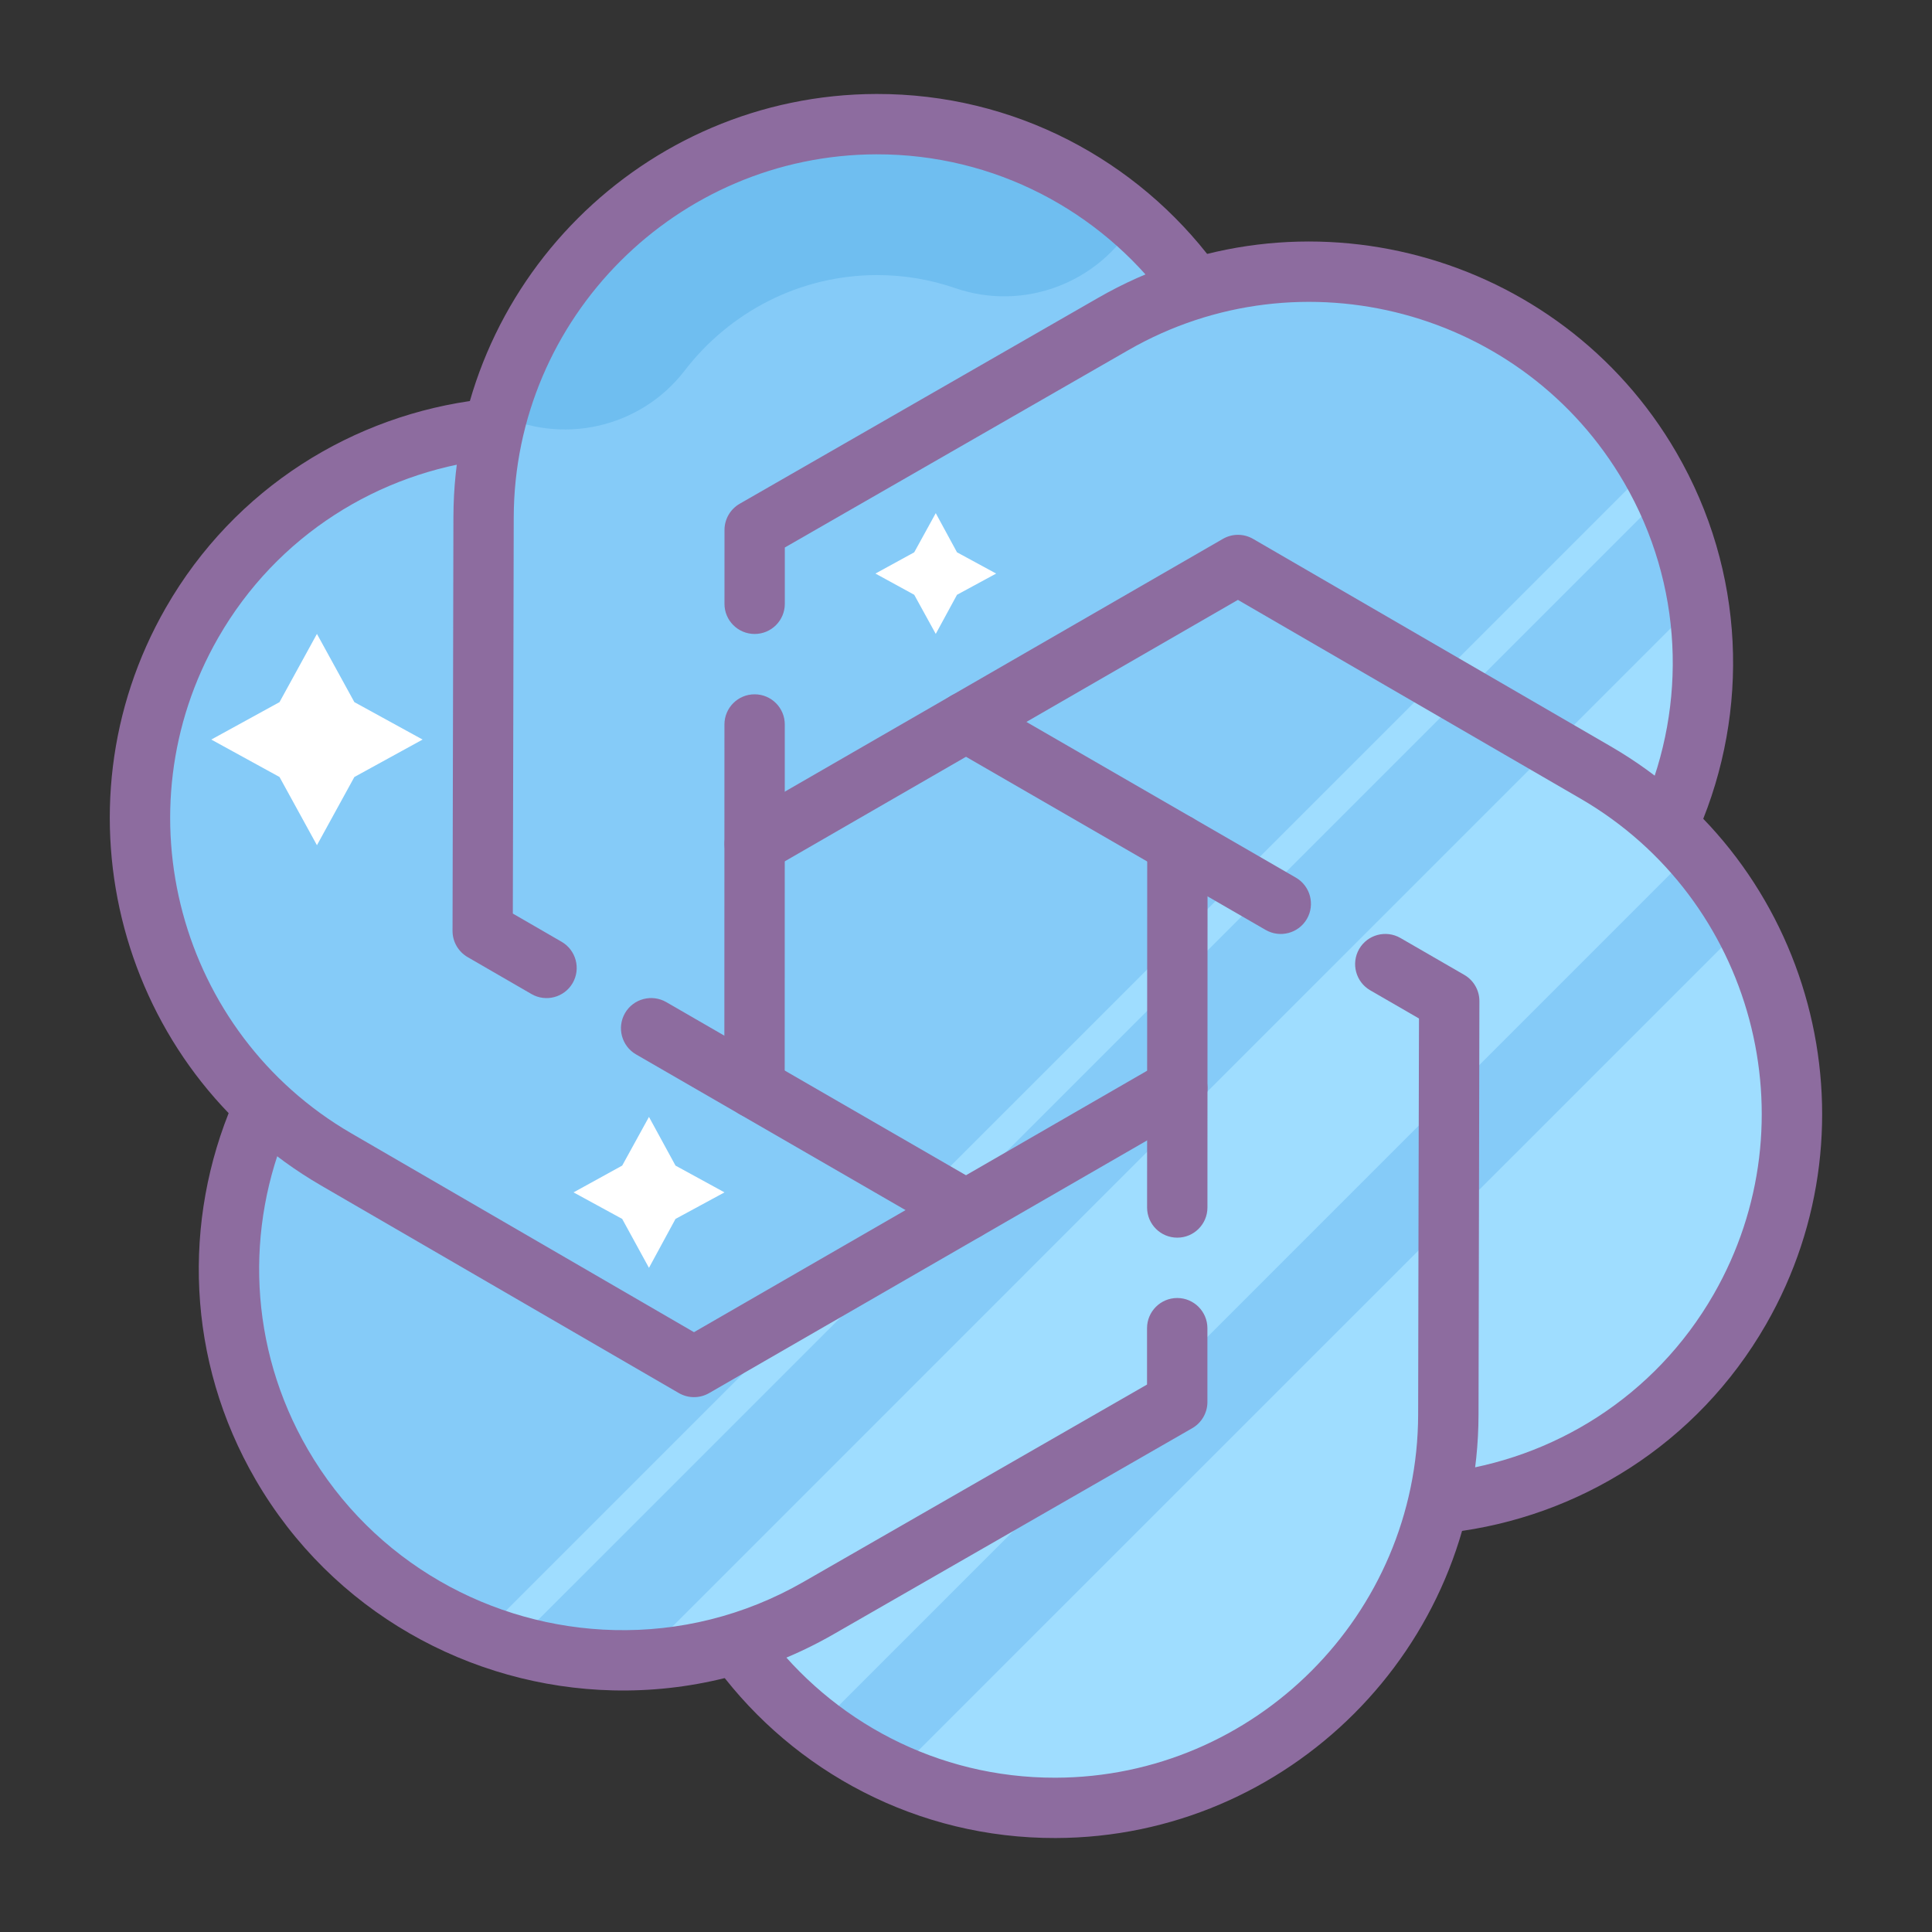 <svg xmlns="http://www.w3.org/2000/svg"  viewBox="0 0 64 64" width="50px" height="50px" fill-rule="evenodd" clip-rule="evenodd" baseProfile="basic"><rect x="0" y="0" width="64" height="64" fill="#333333" stroke="none"/><path fill="#85cbf8" fill-rule="evenodd" d="M24.79,54.971	c-0.243-0.308-0.644-0.444-1.024-0.349c-5.497,1.364-11.467-0.987-14.437-6.108c-2.071-3.564-2.241-7.711-0.827-11.269	c0.144-0.364,0.063-0.78-0.209-1.061c-3.932-4.08-4.88-10.424-1.931-15.557c2.052-3.575,5.559-5.795,9.347-6.351	c0.388-0.057,0.707-0.336,0.815-0.712c1.567-5.444,6.588-9.436,12.508-9.452c4.121-0.008,7.797,1.917,10.173,4.92	c0.243,0.308,0.644,0.444,1.024,0.349c5.497-1.364,11.467,0.987,14.439,6.107c2.069,3.565,2.24,7.712,0.825,11.271	c-0.144,0.364-0.063,0.78,0.209,1.061c3.932,4.08,4.88,10.424,1.932,15.556c-2.053,3.576-5.56,5.796-9.348,6.352	c-0.388,0.057-0.707,0.336-0.815,0.712c-1.567,5.444-6.588,9.436-12.507,9.451C30.842,59.899,27.166,57.974,24.79,54.971z" clip-rule="evenodd"/><path fill="#9fddff" d="M29.649,58.762l28.12-28.116	c2.091,3.856,2.196,8.672-0.135,12.729c-2.053,3.576-5.56,5.796-9.348,6.352c-0.388,0.057-0.707,0.336-0.815,0.712	c-1.567,5.444-6.588,9.436-12.507,9.451C33.07,59.895,31.271,59.491,29.649,58.762z"/><path fill="#9fddff" d="M24.79,54.971c-0.243-0.308-0.644-0.444-1.024-0.349	c-0.861,0.215-1.732,0.336-2.603,0.372l35.085-35.086c0.375,2.325,0.1,4.696-0.756,6.849c-0.144,0.364-0.063,0.78,0.209,1.061	c0.125,0.131,0.248,0.264,0.367,0.399L27.067,57.219C26.219,56.566,25.454,55.811,24.79,54.971z"/><path fill="#9fddff" d="M15.969,54.147l38.684-38.683	c0.005,0.008,0.009,0.016,0.015,0.023c0.165,0.287,0.32,0.577,0.461,0.871L16.998,54.49C16.65,54.39,16.307,54.275,15.969,54.147z"/><path fill="#8d6c9f" fill-rule="evenodd" d="M46.941,49.89	c-0.065-0.548,0.327-1.045,0.875-1.111c3.624-0.432,7-2.504,8.951-5.903c3.291-5.731,1.32-13.095-4.408-16.419l-11.352-6.585	l-15.508,8.948c-0.477,0.276-1.089,0.112-1.365-0.367c-0.276-0.477-0.112-1.089,0.367-1.365l16.009-9.237	c0.309-0.179,0.692-0.179,1.001,0.001c3.951,2.292,7.9,4.584,11.852,6.876c6.68,3.876,8.979,12.459,5.139,19.144	c-2.281,3.972-6.228,6.391-10.449,6.892C47.503,50.83,47.006,50.438,46.941,49.89z" clip-rule="evenodd"/><path fill="#6fbef0" d="M16.474,13.697c0.019-0.043,0.036-0.087,0.049-0.133	c1.567-5.444,6.588-9.436,12.508-9.452c3.277-0.005,6.273,1.211,8.557,3.22c-1.175,2.023-3.653,3.001-5.949,2.211	c-0.809-0.279-1.683-0.432-2.597-0.431c-2.567,0.007-4.875,1.231-6.361,3.164C21.195,14.206,18.573,14.753,16.474,13.697z"/><path fill="#8d6c9f" fill-rule="evenodd" d="M23.995,36.039	l0.003-12.04c0-0.552,0.448-1,1-0.999c0.552,0,1,0.448,0.999,1l-0.003,12.04c0,0.552-0.448,1-1,0.999	C24.442,37.039,23.994,36.591,23.995,36.039z M54.963,28.006c-0.508-0.217-0.743-0.807-0.525-1.313	c1.439-3.353,1.331-7.313-0.636-10.704c-3.317-5.715-10.68-7.691-16.423-4.391l-11.381,6.539v1.865c0,0.552-0.448,1-1,0.999	c-0.552,0-1-0.448-0.999-1l0.001-2.445c0-0.357,0.191-0.688,0.501-0.867c3.96-2.275,7.92-4.549,11.881-6.825	c6.697-3.847,15.279-1.545,19.148,5.121c2.3,3.961,2.421,8.588,0.745,12.496C56.059,27.989,55.47,28.223,54.963,28.006z" clip-rule="evenodd"/><path fill="#8d6c9f" fill-rule="evenodd" d="M31.494,40.951	l-10.425-6.023c-0.477-0.276-0.641-0.888-0.365-1.367c0.276-0.477,0.888-0.641,1.367-0.365l10.425,6.023	c0.477,0.276,0.641,0.888,0.365,1.367C32.585,41.063,31.973,41.227,31.494,40.951z M17.606,32.929l-2.116-1.224	c-0.309-0.18-0.5-0.511-0.499-0.868c0.009-4.615,0.019-9.085,0.029-13.701c0.016-7.724,6.3-14.004,14.009-14.023	c4.58-0.011,8.648,2.197,11.193,5.603c0.331,0.443,0.24,1.069-0.201,1.4c-0.443,0.331-1.069,0.24-1.4-0.201	c-2.185-2.923-5.669-4.811-9.588-4.803c-6.608,0.016-11.999,5.405-12.015,12.028c-0.004,2.26-0.009,4.556-0.015,6.852l-0.015,6.271	l1.617,0.935c0.477,0.277,0.641,0.889,0.365,1.367C18.695,33.041,18.083,33.205,17.606,32.929z" clip-rule="evenodd"/><path fill="#8d6c9f" fill-rule="evenodd" d="M22.487,46.147	c-3.951-2.292-7.9-4.584-11.852-6.876c-6.68-3.876-8.979-12.459-5.139-19.144c2.281-3.972,6.228-6.391,10.449-6.892	c0.548-0.065,1.045,0.327,1.111,0.875c0.065,0.548-0.327,1.045-0.875,1.111c-3.624,0.432-7,2.504-8.951,5.903	c-3.291,5.731-1.32,13.095,4.408,16.419l11.351,6.587l15.511-8.949c0.477-0.276,1.089-0.112,1.365,0.367	c0.276,0.477,0.112,1.089-0.367,1.365l-16.011,9.237C23.179,46.327,22.797,46.327,22.487,46.147z" clip-rule="evenodd"/><path fill="#8d6c9f" fill-rule="evenodd" d="M8.466,49.015	c-2.3-3.961-2.421-8.588-0.745-12.496c0.217-0.508,0.807-0.743,1.313-0.525c0.508,0.217,0.743,0.807,0.525,1.313	c-1.439,3.353-1.331,7.313,0.636,10.704c2.175,3.748,6.092,5.892,10.157,5.987c2.125,0.051,4.289-0.46,6.265-1.596l11.38-6.537	v-1.867c0-0.551,0.448-1,1-1c0.551,0,1,0.449,1,1v2.445c0,0.359-0.192,0.689-0.503,0.868c-3.96,2.275-7.92,4.549-11.881,6.825	c-2.301,1.323-4.828,1.919-7.308,1.86C15.577,55.886,11.006,53.393,8.466,49.015z M37.999,39.999l0.004-12.039	c0-0.552,0.448-1,1-0.999c0.552,0,1,0.448,0.999,1l-0.004,12.039c0,0.552-0.448,1-1,0.999	C38.446,40.999,37.998,40.551,37.999,39.999z" clip-rule="evenodd"/><path fill="#8d6c9f" fill-rule="evenodd" d="M23.774,55.285	c-0.331-0.443-0.24-1.069,0.201-1.4c0.443-0.331,1.069-0.24,1.4,0.201c2.185,2.923,5.669,4.811,9.588,4.803	c6.608-0.016,11.999-5.405,12.015-12.028c0.004-2.26,0.008-4.555,0.013-6.851l0.015-6.271l-1.617-0.935	c-0.477-0.276-0.641-0.888-0.365-1.367c0.276-0.477,0.888-0.641,1.367-0.365l2.117,1.223c0.309,0.179,0.5,0.511,0.499,0.868	c-0.009,4.615-0.019,9.085-0.029,13.701c-0.016,7.724-6.3,14.004-14.009,14.023C30.387,60.898,26.319,58.69,23.774,55.285z M41.926,30.805l-10.425-6.024c-0.477-0.276-0.641-0.888-0.365-1.367c0.276-0.477,0.888-0.641,1.367-0.365l10.425,6.024	c0.477,0.276,0.641,0.888,0.365,1.367C43.017,30.917,42.405,31.081,41.926,30.805z" clip-rule="evenodd"/><path fill="#fff" d="M21.498,36.999l0.879,1.613l1.623,0.887l-1.623,0.879	l-0.879,1.621l-0.887-1.621l-1.612-0.879l1.612-0.887L21.498,36.999z"/><path fill="#fff" d="M10.499,20.999l1.24,2.26l2.26,1.24l-2.26,1.24l-1.24,2.26	l-1.24-2.26l-2.26-1.24l2.26-1.24L10.499,20.999z"/><path fill="#fff" d="M30.998,16.999l0.704,1.297l1.297,0.704l-1.297,0.703	l-0.704,1.296l-0.713-1.296l-1.285-0.703l1.285-0.704L30.998,16.999z"/></svg>